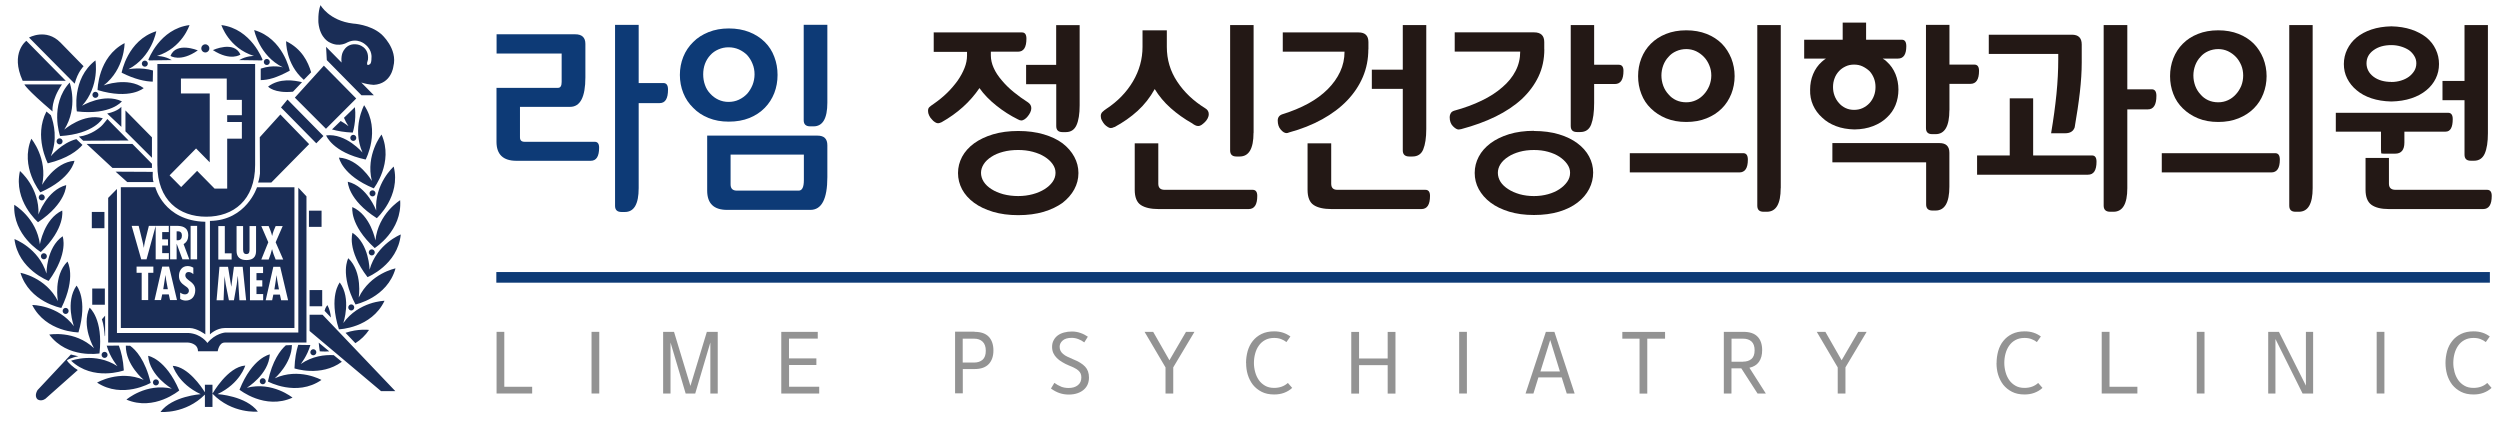 <svg width="201" height="34" viewBox="0 0 201 34" fill="none" xmlns="http://www.w3.org/2000/svg">
<g clip-path="url(#clip0_1411_3025)">
<path d="M8.397 17.042H7.382V18.345H8.397V17.042ZM3.96 26.901C5.424 28.863 7.999 28.415 7.999 28.415C8.312 25.637 7.204 24.736 7.204 24.736C6.516 26.211 7.556 27.992 7.556 27.992C5.992 26.526 3.96 26.901 3.96 26.901M6.632 11.652L6.14 11.185C4.95 11.493 4.084 12.563 4.084 12.563C4.643 11.207 4.341 9.937 4.09 9.263L3.733 8.965C2.7 10.951 3.843 13.132 3.843 13.132C5.432 12.744 6.237 12.108 6.632 11.652ZM9.956 29.783C9.903 28.92 9.749 28.291 9.557 27.788L8.578 27.79C8.843 28.733 9.445 29.444 9.445 29.444C7.652 28.274 5.716 29.002 5.716 29.002C7.495 30.677 9.956 29.783 9.956 29.783ZM9.715 15.053V26.37H15.24C15.864 26.387 16.508 26.884 16.508 26.884V17.83C13.161 17.757 12.487 15.053 12.487 15.053H9.715ZM12.33 21.933H11.915V24.124H11.391V21.933H10.981V21.434H12.33V21.933ZM14.936 24.166C14.788 24.166 14.605 24.121 14.485 24.031V23.524C14.61 23.61 14.728 23.668 14.884 23.668C15.051 23.668 15.186 23.553 15.186 23.375C15.186 23.168 15.023 23.089 14.876 22.982C14.574 22.775 14.388 22.576 14.388 22.184C14.388 21.759 14.631 21.391 15.08 21.391C15.249 21.391 15.4 21.438 15.544 21.523V22.041C15.438 21.949 15.309 21.87 15.165 21.87C15.002 21.87 14.9 21.97 14.9 22.134C14.9 22.576 15.698 22.602 15.698 23.329C15.698 23.807 15.429 24.166 14.936 24.166ZM15.325 18.16H15.849V20.85H15.325V18.16H15.325ZM13.677 18.16H14.206C14.54 18.16 15.135 18.195 15.135 18.93C15.135 19.226 15.02 19.478 14.761 19.624L15.22 20.849H14.668L14.209 19.608H14.201V20.849H13.678V18.16H13.677ZM14.229 24.124H13.671L13.572 23.671H13.041L12.945 24.124H12.426L13.041 21.434H13.592L14.23 24.124H14.229ZM13.571 18.16V18.658H13.04V19.243H13.507V19.743H13.04V20.35H13.577V20.849H12.517V18.163L11.782 20.849H11.354L10.587 18.16H11.149L11.466 19.451C11.513 19.603 11.529 19.759 11.56 19.91H11.568C11.596 19.754 11.606 19.602 11.648 19.444L11.969 18.16H13.571ZM22.541 9.206L20.885 11.034L20.902 13.955C20.902 13.955 20.851 14.437 20.749 14.675H21.813L24.855 11.588L22.541 9.206ZM8.43 23.199H7.415V24.5H8.43V23.199ZM10.086 10.56L12.216 12.686V11.041L10.086 8.88V10.56ZM8.406 28.777C8.47 28.777 8.531 28.751 8.577 28.705C8.622 28.66 8.647 28.597 8.647 28.532C8.647 28.468 8.622 28.405 8.577 28.359C8.531 28.314 8.47 28.288 8.406 28.288C8.343 28.288 8.282 28.314 8.237 28.36C8.192 28.406 8.167 28.468 8.167 28.532C8.167 28.667 8.274 28.777 8.406 28.777ZM4.55 11.365C4.55 11.43 4.576 11.492 4.621 11.537C4.667 11.583 4.728 11.608 4.792 11.608C4.856 11.607 4.917 11.582 4.961 11.536C5.006 11.489 5.031 11.427 5.031 11.363C5.031 11.331 5.025 11.299 5.012 11.269C5 11.24 4.982 11.213 4.96 11.19C4.937 11.168 4.911 11.15 4.882 11.138C4.852 11.126 4.821 11.12 4.789 11.12C4.758 11.12 4.727 11.126 4.697 11.139C4.668 11.151 4.642 11.169 4.62 11.192C4.597 11.215 4.58 11.242 4.568 11.271C4.556 11.301 4.55 11.333 4.55 11.365ZM8.421 26.995C8.429 27.106 8.451 26.971 8.451 26.971V25.38L8.192 25.672C8.339 26.073 8.39 26.649 8.421 26.995M12.216 13.501V13.167L10.644 11.572H6.962L9.041 13.501H12.216ZM4.225 8.962C4.225 8.962 4.087 8.091 4.982 6.786H1.959C1.959 6.786 2.087 7.143 4.225 8.962ZM1.604 13.75C1.064 16.15 3.057 17.865 3.057 17.865C5.354 16.322 5.321 14.882 5.321 14.882C3.767 15.293 3.09 17.248 3.09 17.248C3.192 15.087 1.604 13.75 1.604 13.75ZM3.385 14.862C3.854 12.752 2.52 11.155 2.52 11.155C1.575 13.423 3.246 15.463 3.246 15.463C5.773 14.348 5.987 12.925 5.987 12.925C4.385 13.056 3.385 14.862 3.385 14.862ZM3.598 15.868C3.598 15.803 3.572 15.741 3.527 15.695C3.482 15.649 3.421 15.623 3.357 15.623C3.309 15.623 3.263 15.637 3.223 15.664C3.184 15.691 3.153 15.729 3.135 15.774C3.116 15.819 3.112 15.868 3.121 15.915C3.13 15.963 3.153 16.006 3.187 16.04C3.22 16.074 3.263 16.098 3.31 16.107C3.357 16.116 3.405 16.112 3.449 16.093C3.493 16.075 3.531 16.044 3.557 16.003C3.584 15.963 3.598 15.916 3.598 15.868ZM15.918 28.241H17.503C17.503 28.241 17.608 27.542 18.056 27.542H24.64V15.787L23.985 15.088V26.737H18.09C18.09 26.737 17.297 26.807 16.675 27.575C16.675 27.575 16.194 26.841 15.161 26.772H9.403V15.193L8.697 15.91V27.542H15.125C15.125 27.542 15.918 27.576 15.918 28.241M5.601 6.641C3.95 8.443 4.831 10.941 4.831 10.941C7.583 10.771 8.263 9.507 8.263 9.507C6.713 9.074 5.165 10.423 5.165 10.423C6.318 8.603 5.601 6.641 5.601 6.641ZM13.361 22.534L13.301 22.126H13.294L13.237 22.534L13.125 23.249H13.495L13.362 22.534H13.361ZM28.572 27.592C29.008 27.319 29.383 26.956 29.671 26.526C29.671 26.526 28.799 26.41 27.78 26.759L28.572 27.592H28.572ZM30.247 16.925C30.247 16.925 29.527 14.986 27.963 14.611C27.963 14.611 27.962 16.053 30.295 17.542C30.295 17.542 32.249 15.779 31.653 13.391C31.653 13.391 30.096 14.767 30.247 16.925ZM27.318 22.71C27.318 22.71 26.404 23.814 27.249 26.476C27.249 26.476 29.861 26.4 30.916 24.183C30.916 24.183 28.854 24.221 27.602 25.973C27.602 25.973 28.277 24.018 27.318 22.71ZM30.185 19.328C30.185 19.328 29.806 17.291 28.329 16.648C28.329 16.648 28.083 18.067 30.126 19.944C30.126 19.944 32.352 18.553 32.172 16.097C32.172 16.097 30.405 17.177 30.184 19.328M28.343 18.717C28.343 18.717 27.858 20.072 29.548 22.281C29.548 22.281 31.978 21.304 32.222 18.852C32.222 18.852 30.295 19.605 29.713 21.684C29.713 21.684 29.686 19.612 28.343 18.717ZM29.89 20.537C30.023 20.537 30.131 20.426 30.131 20.291C30.13 20.226 30.105 20.165 30.059 20.119C30.014 20.073 29.953 20.048 29.889 20.048C29.756 20.048 29.649 20.157 29.649 20.291C29.649 20.426 29.756 20.538 29.889 20.538M28.481 24.718C28.481 24.686 28.475 24.654 28.463 24.624C28.451 24.595 28.434 24.568 28.411 24.545C28.389 24.522 28.363 24.504 28.333 24.492C28.304 24.48 28.273 24.473 28.241 24.473C28.177 24.473 28.116 24.499 28.071 24.545C28.026 24.591 28 24.653 28 24.718C28 24.783 28.026 24.845 28.071 24.891C28.116 24.937 28.177 24.963 28.241 24.963C28.374 24.963 28.481 24.853 28.481 24.718ZM8.126 10.16H8.127C8.032 10.238 7.363 10.857 6.343 10.984L6.69 11.315L10.34 11.298L9.207 10.15H9.206L8.634 9.566C8.634 9.566 8.227 10.092 8.126 10.16ZM22.235 22.143H22.228L22.173 22.55L22.061 23.267H22.429L22.294 22.55L22.236 22.143H22.235ZM14.626 18.933C14.626 18.74 14.535 18.584 14.271 18.598H14.201V19.314L14.294 19.319C14.532 19.319 14.626 19.155 14.626 18.933ZM16.879 17.762V26.884C16.879 26.884 17.387 26.371 18.096 26.371H23.673V15.054H20.665C20.665 15.054 19.811 17.722 16.879 17.762ZM17.551 18.177H18.075V20.367H18.623V20.866H17.552V18.177L17.551 18.177ZM19.251 24.142L19.125 22.204H19.116L19.032 22.868L18.808 24.142H18.404L18.148 22.854L18.059 22.254V22.204H18.052L17.974 24.142H17.413L17.645 21.452H18.333L18.591 23.04H18.597L18.808 21.452H19.512L19.789 24.142H19.251H19.251ZM22.604 24.142L22.506 23.688H21.975L21.881 24.142H21.361L21.975 21.452H22.527L23.163 24.142H22.604ZM21.009 18.177H21.599L21.75 18.552C21.795 18.684 21.849 18.822 21.876 18.961H21.884C21.912 18.822 21.955 18.687 22.003 18.552L22.162 18.177H22.728L22.162 19.478L22.77 20.866H22.162L21.995 20.439C21.945 20.302 21.912 20.171 21.876 20.036H21.87C21.831 20.171 21.8 20.302 21.755 20.439L21.599 20.866H21.009L21.571 19.478L21.009 18.177ZM21.151 21.452V21.952H20.62V22.535H21.089V23.037H20.62V23.643H21.159V24.142H20.098V21.452L21.151 21.452ZM19.805 20.427C20.061 20.427 20.061 20.231 20.063 20.032V18.177H20.587V20.138C20.587 20.424 20.556 20.908 19.8 20.908C19.312 20.908 19.02 20.678 19.02 20.175V18.177H19.544V19.918C19.544 20.121 19.518 20.427 19.805 20.427ZM9.757 8.58C9.757 8.58 9.52 8.931 8.616 9.129L9.757 10.2V8.58ZM12.653 13.262C12.653 16.109 14.412 17.423 16.58 17.423C18.752 17.423 20.512 16.113 20.512 13.262V5.147H12.654C12.654 5.147 12.653 10.418 12.653 13.262ZM14.547 7.512V6.312H18.231V8.027H19.446V9.261H18.266V9.811H19.446V11.148H18.266V15.161H17.25L15.848 13.736L14.565 15.039L13.635 14.098L15.764 11.936L16.863 13.051V7.513L14.547 7.512ZM9.295 13.802L10.234 14.64H12.351C12.249 14.47 12.282 13.818 12.282 13.818L9.295 13.802ZM26.324 24.531C26.324 24.531 26.153 24.713 26.096 24.99L26.605 25.526C26.576 25.192 26.493 24.851 26.324 24.531ZM6.309 26.725C7.092 24.044 6.153 22.963 6.153 22.963C5.224 24.291 5.944 26.23 5.944 26.23C4.653 24.508 2.589 24.52 2.589 24.52C3.695 26.713 6.309 26.725 6.309 26.725ZM6.178 8.957C8.917 9.274 9.801 8.149 9.801 8.149C8.352 7.45 6.595 8.506 6.595 8.506C8.042 6.917 7.673 4.857 7.673 4.857C5.737 6.343 6.178 8.957 6.178 8.957ZM11.909 28.608C12.039 30.235 13.818 31.249 13.818 31.249C11.74 30.773 10.165 32.128 10.165 32.128C12.402 33.085 14.412 31.392 14.412 31.392C13.313 28.826 11.909 28.608 11.909 28.608ZM4.933 24.761C6.162 22.26 5.424 21.03 5.424 21.03C4.279 22.173 4.658 24.211 4.658 24.211C3.68 22.288 1.646 21.935 1.646 21.935C2.361 24.288 4.933 24.761 4.933 24.761ZM10.457 27.796L10.116 27.793C10.096 29.33 11.555 30.541 11.555 30.541C9.587 29.705 7.806 30.762 7.806 30.762C9.845 32.099 12.114 30.784 12.114 30.784C11.673 28.915 10.897 28.115 10.457 27.796ZM5.384 28.956C5.384 28.956 5.758 28.73 6.303 28.648L5.7 28.502L5.641 28.58C5.674 28.531 5.7 28.502 5.7 28.502L3.023 31.359C3.023 31.359 2.719 31.806 3.007 32.098C3.007 32.098 3.276 32.321 3.648 32.064L6.255 29.751C5.992 29.613 5.415 29.126 5.384 28.956M3.914 22.585C5.553 20.337 5.035 18.995 5.035 18.995C3.713 19.922 3.737 21.994 3.737 21.994C3.104 19.928 1.161 19.222 1.161 19.222C1.462 21.668 3.914 22.585 3.914 22.585M5.288 6.496L2.119 3.28C2.119 3.28 0.794 4.245 1.824 6.496H5.288ZM6.721 5.326L4.857 3.417C3.703 2.247 2.334 3.019 2.334 3.019L6.005 6.727C6.251 5.776 6.721 5.326 6.721 5.326ZM3.288 20.603C3.288 20.738 3.396 20.847 3.529 20.847C3.662 20.847 3.769 20.738 3.769 20.603C3.769 20.571 3.763 20.539 3.751 20.509C3.739 20.479 3.721 20.452 3.699 20.43C3.677 20.407 3.65 20.389 3.621 20.377C3.592 20.364 3.561 20.358 3.529 20.358C3.396 20.358 3.288 20.467 3.288 20.603M3.282 20.264C5.28 18.338 5 16.927 5 16.927C3.539 17.605 3.209 19.65 3.209 19.65C2.939 17.504 1.146 16.466 1.146 16.466C1.025 18.927 3.282 20.264 3.282 20.264ZM5.036 24.999C5.036 25.064 5.062 25.126 5.107 25.172C5.152 25.218 5.213 25.244 5.277 25.244C5.341 25.244 5.403 25.218 5.448 25.172C5.493 25.126 5.518 25.064 5.518 24.999C5.518 24.934 5.493 24.872 5.448 24.826C5.403 24.78 5.341 24.755 5.277 24.755C5.213 24.755 5.152 24.78 5.107 24.826C5.062 24.872 5.036 24.934 5.036 24.999ZM25.192 28.566C25.256 28.566 25.317 28.54 25.362 28.494C25.407 28.449 25.433 28.387 25.433 28.322C25.433 28.257 25.407 28.195 25.362 28.149C25.317 28.103 25.256 28.077 25.192 28.077C25.128 28.077 25.067 28.103 25.022 28.149C24.977 28.195 24.951 28.257 24.951 28.322C24.951 28.386 24.977 28.448 25.022 28.494C25.067 28.54 25.128 28.566 25.192 28.566M26.472 28.249L25.625 27.548C25.642 27.767 25.671 27.998 25.71 28.245C25.71 28.245 26.015 28.282 26.472 28.249M28.842 23.922C28.842 23.922 29.173 21.877 28.002 20.761C28.002 20.761 27.292 22.008 28.58 24.479C28.58 24.479 31.14 23.946 31.8 21.577C31.8 21.577 29.773 21.977 28.842 23.922ZM12.777 30.744C12.777 30.679 12.752 30.617 12.707 30.571C12.662 30.526 12.601 30.5 12.537 30.5C12.473 30.5 12.412 30.526 12.366 30.571C12.321 30.617 12.296 30.679 12.296 30.744C12.296 30.809 12.321 30.871 12.366 30.917C12.412 30.963 12.473 30.988 12.537 30.988C12.601 30.988 12.662 30.963 12.707 30.917C12.752 30.871 12.777 30.809 12.777 30.744ZM24.177 29.269C24.177 29.269 24.699 28.634 24.955 27.741L23.977 27.726C23.821 28.213 23.704 28.833 23.675 29.62C23.675 29.62 25.791 30.332 27.485 29.088L26.833 28.555C26.11 28.514 25.117 28.623 24.177 29.269ZM24.89 25.307V26.611L30.635 31.446H31.783L25.936 25.307H24.89ZM16.474 30.931V31.54C16.197 31.098 15.114 29.491 13.891 29.412C13.891 29.412 14.307 30.848 16.138 31.692C16.138 31.692 13.84 31.846 12.903 33.121C12.903 33.121 14.906 33.306 16.474 31.724V32.716H17.083V30.931H16.474ZM17.489 31.686C19.313 30.829 19.719 29.389 19.719 29.389C18.3 29.491 17.083 31.653 17.083 31.653C18.671 33.298 20.732 33.093 20.732 33.093C19.787 31.823 17.489 31.686 17.489 31.686ZM19.846 31.177C19.846 31.177 21.602 30.12 21.694 28.493C21.694 28.493 20.295 28.744 19.256 31.334C19.256 31.334 21.304 32.979 23.518 31.97C23.518 31.97 21.913 30.652 19.846 31.177ZM22.093 30.414C22.093 30.414 23.457 29.227 23.469 27.743L22.982 27.762C22.542 28.154 21.897 28.987 21.539 30.673C21.539 30.673 23.84 31.932 25.845 30.548C25.845 30.548 24.039 29.533 22.093 30.414ZM20.885 30.65C20.885 30.715 20.91 30.777 20.956 30.823C21.001 30.869 21.062 30.895 21.126 30.895C21.19 30.895 21.251 30.869 21.296 30.823C21.341 30.777 21.367 30.715 21.367 30.65C21.367 30.585 21.342 30.523 21.296 30.477C21.251 30.431 21.19 30.406 21.126 30.406C21.062 30.406 21.001 30.431 20.956 30.477C20.91 30.523 20.885 30.585 20.885 30.65ZM29.398 12.828C29.398 12.828 30.641 10.495 29.276 8.457C29.276 8.457 28.277 10.289 29.146 12.266C29.146 12.266 27.816 10.695 26.221 10.885C26.221 10.885 26.706 12.24 29.398 12.828ZM23.554 7.373L24.283 6.607C23.662 6.461 22.496 6.25 21.553 6.964C21.553 6.964 22.038 7.521 23.554 7.373ZM28.405 11.33C28.468 11.33 28.53 11.304 28.575 11.258C28.62 11.213 28.645 11.15 28.645 11.085C28.645 11.021 28.62 10.959 28.575 10.913C28.53 10.867 28.468 10.841 28.405 10.841C28.341 10.841 28.28 10.867 28.234 10.913C28.189 10.959 28.164 11.021 28.164 11.085C28.164 11.15 28.189 11.213 28.234 11.258C28.28 11.304 28.341 11.33 28.405 11.33ZM30.051 15.144C30.051 15.144 31.674 13.065 30.677 10.818C30.677 10.818 29.379 12.448 29.897 14.547C29.897 14.547 28.857 12.764 27.252 12.671C27.252 12.671 27.499 14.09 30.051 15.144M26.544 3.433C27.303 3.816 27.915 3.415 27.915 3.415C28.761 2.994 29.372 3.578 29.372 3.578C29.962 4.046 29.866 4.661 29.866 4.661C29.866 5.134 29.731 5.165 29.731 5.165C29.449 5.361 29.52 5.03 29.52 5.03C29.528 5.026 29.584 4.797 29.584 4.797C29.695 3.733 28.753 3.579 28.753 3.579C27.753 3.402 27.505 4.339 27.505 4.339C27.447 4.564 27.434 4.798 27.464 5.029L26.216 3.762L26.274 4.832L29.063 7.661H30.06L29.048 6.634C29.374 6.737 29.711 6.801 30.051 6.823C31.475 6.735 31.625 5.352 31.625 5.352C32 3.909 30.652 2.742 30.652 2.742C29.752 1.959 28.391 1.895 28.391 1.895C26.455 1.667 25.769 0.412 25.769 0.412C25.542 0.983 25.601 1.828 25.601 1.828C25.73 3.13 26.544 3.433 26.544 3.433ZM29.708 15.545C29.708 15.61 29.734 15.672 29.779 15.718C29.824 15.764 29.885 15.79 29.949 15.79C30.013 15.79 30.074 15.764 30.119 15.719C30.165 15.673 30.19 15.611 30.19 15.546C30.19 15.481 30.165 15.419 30.119 15.373C30.074 15.327 30.013 15.301 29.949 15.301C29.885 15.301 29.824 15.327 29.779 15.373C29.734 15.419 29.708 15.481 29.708 15.545ZM24.425 6.418L25.016 5.813C24.765 4.957 24.258 3.926 23.005 3.312C23.005 3.312 22.953 5.141 24.425 6.418ZM25.905 23.319H24.89V24.622H25.905V23.319ZM26.692 10.406C27.14 10.535 27.689 10.633 28.361 10.66C28.361 10.66 28.666 9.738 28.535 8.617L27.656 9.471C27.75 9.697 27.87 9.925 28.02 10.15C28.02 10.15 27.777 9.947 27.39 9.729L26.692 10.406ZM7.43 7.625C7.43 7.657 7.437 7.689 7.449 7.719C7.461 7.748 7.479 7.775 7.501 7.798C7.523 7.821 7.55 7.839 7.579 7.851C7.608 7.863 7.64 7.869 7.671 7.869C7.703 7.869 7.734 7.863 7.763 7.851C7.793 7.839 7.819 7.821 7.841 7.798C7.864 7.775 7.882 7.748 7.894 7.719C7.906 7.689 7.912 7.657 7.912 7.625C7.912 7.56 7.887 7.498 7.841 7.452C7.796 7.406 7.735 7.381 7.671 7.381C7.607 7.381 7.546 7.406 7.501 7.452C7.456 7.498 7.43 7.56 7.43 7.625ZM28.64 7.919L26.038 5.279L23.706 7.849L26.207 10.354L28.64 7.919H28.64ZM23.116 8.004L22.592 8.64L25.43 11.521L26.005 10.938L23.116 8.004H23.116ZM25.854 16.938H24.839V18.242H25.854V16.939V16.938ZM13.706 4.495C13.706 4.495 14.504 5.03 15.905 4.05C15.905 4.05 14.17 3.327 13.706 4.495ZM22.748 5.417C22.748 5.417 21.959 5.176 20.963 5.519L20.962 6.441C21.568 6.429 22.183 6.28 23.297 5.683C23.297 5.683 22.77 3.086 20.436 2.417C20.436 2.417 20.83 4.473 22.748 5.418M12.282 6.565L12.302 5.668C11.318 5.375 10.324 5.566 10.324 5.566C12.218 4.574 12.565 2.51 12.565 2.51C10.246 3.234 9.779 5.844 9.779 5.844C10.85 6.385 11.682 6.551 12.282 6.565ZM11.553 7.084C10.243 6.139 8.333 6.87 8.333 6.87C10.029 5.56 10.017 3.466 10.017 3.466C7.857 4.589 7.845 7.24 7.845 7.24C10.487 8.036 11.553 7.084 11.553 7.084ZM11.403 5.117C11.403 5.149 11.41 5.181 11.422 5.21C11.434 5.24 11.452 5.267 11.474 5.29C11.496 5.312 11.523 5.33 11.552 5.343C11.581 5.355 11.613 5.361 11.644 5.361C11.676 5.361 11.707 5.355 11.736 5.343C11.765 5.33 11.792 5.312 11.815 5.29C11.837 5.267 11.855 5.24 11.867 5.21C11.879 5.181 11.885 5.149 11.885 5.117C11.885 5.052 11.86 4.99 11.815 4.944C11.769 4.898 11.708 4.873 11.644 4.873C11.581 4.873 11.519 4.898 11.474 4.944C11.429 4.99 11.403 5.052 11.403 5.117ZM11.987 4.858L13.805 4.832C13.24 4.488 12.622 4.5 12.622 4.5C14.657 3.857 15.237 2.016 15.237 2.016C12.83 2.321 11.925 4.81 11.925 4.81L11.987 4.858ZM21.691 4.983C21.691 4.951 21.685 4.919 21.673 4.889C21.661 4.86 21.644 4.833 21.621 4.81C21.599 4.787 21.573 4.769 21.544 4.757C21.514 4.745 21.483 4.738 21.451 4.738C21.387 4.738 21.326 4.764 21.281 4.81C21.236 4.856 21.21 4.918 21.21 4.983C21.21 5.048 21.236 5.11 21.281 5.156C21.326 5.202 21.387 5.228 21.451 5.228C21.584 5.228 21.691 5.118 21.691 4.983ZM20.416 4.5C20.416 4.5 19.797 4.488 19.233 4.832L21.05 4.858C21.082 4.834 21.083 4.834 21.113 4.81C21.113 4.81 20.209 2.321 17.8 2.016C17.8 2.016 18.381 3.857 20.416 4.5ZM16.508 4.218C16.55 4.217 16.593 4.209 16.632 4.192C16.671 4.176 16.706 4.152 16.736 4.121C16.766 4.091 16.79 4.055 16.806 4.015C16.822 3.975 16.83 3.932 16.83 3.889C16.83 3.846 16.822 3.804 16.805 3.764C16.789 3.725 16.765 3.689 16.735 3.658C16.705 3.628 16.669 3.604 16.63 3.587C16.591 3.571 16.549 3.563 16.507 3.563C16.421 3.563 16.339 3.598 16.279 3.659C16.218 3.721 16.185 3.804 16.185 3.891C16.185 3.978 16.219 4.061 16.28 4.122C16.34 4.183 16.423 4.218 16.508 4.218ZM19.33 4.388C18.823 3.237 17.116 4.028 17.116 4.028C18.553 4.953 19.33 4.388 19.33 4.388Z" fill="#1A2D56"/>
</g>
<path d="M40.545 26.68V31.096H42.786V31.638H39.924V26.68H40.551H40.545Z" fill="#939393"/>
<path d="M48.181 31.638H47.56V26.68H48.181V31.638Z" fill="#939393"/>
<path d="M55.883 31.638H55.126L53.91 27.535V31.638H53.316V26.68H54.191L55.511 31.03L56.831 26.68H57.706V31.638H57.112V27.535L55.897 31.638H55.883Z" fill="#939393"/>
<path d="M63.442 29.352V31.096H65.865V31.638H62.815V26.68H65.748V27.222H63.435V28.816H65.637V29.345H63.435L63.442 29.352Z" fill="#939393"/>
<path d="M78.356 26.68C78.865 26.68 79.244 26.811 79.493 27.072C79.741 27.333 79.871 27.706 79.871 28.176C79.871 28.646 79.741 29.012 79.493 29.273C79.238 29.541 78.859 29.672 78.356 29.672H77.409V31.625H76.788V26.667H78.356V26.68ZM78.323 29.149C78.604 29.149 78.833 29.071 79.003 28.921C79.172 28.77 79.257 28.529 79.257 28.202C79.257 27.875 79.172 27.634 79.003 27.471C78.833 27.307 78.604 27.229 78.323 27.229H77.402V29.149H78.323Z" fill="#939393"/>
<path d="M85.294 31.082C85.477 31.154 85.686 31.194 85.915 31.194C86.222 31.194 86.47 31.122 86.659 30.971C86.849 30.821 86.94 30.612 86.94 30.344C86.94 30.22 86.921 30.116 86.882 30.031C86.842 29.946 86.784 29.861 86.699 29.789C86.62 29.717 86.516 29.645 86.392 29.587C86.267 29.521 86.124 29.456 85.954 29.39C85.751 29.306 85.562 29.214 85.399 29.11C85.229 29.012 85.085 28.901 84.967 28.783C84.85 28.665 84.752 28.528 84.686 28.384C84.621 28.234 84.588 28.071 84.588 27.895C84.588 27.692 84.628 27.509 84.713 27.359C84.791 27.202 84.909 27.071 85.046 26.967C85.189 26.862 85.359 26.784 85.555 26.732C85.751 26.68 85.96 26.653 86.189 26.653C86.418 26.653 86.653 26.692 86.875 26.771C87.097 26.849 87.293 26.954 87.463 27.071L87.175 27.529C87.032 27.418 86.868 27.326 86.692 27.261C86.516 27.195 86.339 27.163 86.163 27.163C85.843 27.163 85.601 27.235 85.438 27.378C85.275 27.522 85.196 27.692 85.196 27.881C85.196 28.006 85.222 28.117 85.268 28.208C85.314 28.3 85.385 28.384 85.477 28.463C85.568 28.541 85.68 28.613 85.817 28.678C85.947 28.744 86.104 28.816 86.281 28.887C86.712 29.057 87.032 29.253 87.241 29.476C87.45 29.698 87.554 29.991 87.554 30.357C87.554 30.54 87.522 30.717 87.456 30.887C87.391 31.05 87.287 31.194 87.149 31.318C87.012 31.442 86.842 31.54 86.64 31.612C86.437 31.683 86.196 31.723 85.928 31.723C85.66 31.723 85.425 31.683 85.189 31.605C84.954 31.527 84.726 31.403 84.497 31.239L84.771 30.782C84.941 30.906 85.124 31.011 85.307 31.082H85.294Z" fill="#939393"/>
<path d="M93.708 29.541L92.023 26.68H92.715L94.022 28.966L95.355 26.68H96.034L94.329 29.535V31.638H93.708V29.541Z" fill="#939393"/>
<path d="M100.182 29.182C100.182 28.849 100.228 28.535 100.313 28.221C100.404 27.915 100.541 27.64 100.724 27.412C100.914 27.176 101.142 26.993 101.43 26.85C101.711 26.712 102.05 26.641 102.436 26.641C102.69 26.641 102.926 26.673 103.148 26.745C103.37 26.817 103.566 26.922 103.749 27.052L103.429 27.503C103.305 27.405 103.167 27.327 103.011 27.268C102.854 27.202 102.658 27.17 102.436 27.17C102.155 27.17 101.913 27.229 101.711 27.34C101.508 27.451 101.338 27.601 101.208 27.79C101.077 27.973 100.979 28.189 100.914 28.431C100.848 28.672 100.816 28.921 100.816 29.182C100.816 29.424 100.848 29.665 100.914 29.907C100.979 30.149 101.077 30.364 101.208 30.554C101.338 30.743 101.508 30.893 101.711 31.011C101.913 31.129 102.155 31.187 102.436 31.187C102.88 31.187 103.246 31.057 103.546 30.789L103.892 31.187C103.703 31.364 103.481 31.494 103.233 31.586C102.984 31.677 102.723 31.716 102.442 31.716C102.05 31.716 101.717 31.645 101.436 31.501C101.155 31.357 100.92 31.168 100.731 30.933C100.548 30.691 100.411 30.423 100.319 30.123C100.228 29.822 100.188 29.509 100.188 29.188L100.182 29.182Z" fill="#939393"/>
<path d="M109.269 28.823H111.569V26.686H112.196V31.645H111.569V29.358H109.269V31.645H108.642V26.686H109.269V28.823Z" fill="#939393"/>
<path d="M117.938 31.638H117.317V26.68H117.938V31.638Z" fill="#939393"/>
<path d="M124.288 26.68H124.974L126.601 31.638H125.967L125.562 30.345H123.687L123.288 31.638H122.655L124.288 26.68ZM123.85 29.868H125.418L124.641 27.346H124.634L123.85 29.868Z" fill="#939393"/>
<path d="M130.435 27.229V26.686H133.871V27.229H132.441V31.645H131.82V27.229H130.435Z" fill="#939393"/>
<path d="M140.163 26.68C140.672 26.68 141.051 26.804 141.299 27.059C141.548 27.307 141.678 27.673 141.678 28.149C141.678 28.535 141.593 28.849 141.423 29.09C141.254 29.332 140.992 29.495 140.653 29.567L141.972 31.638H141.306L139.999 29.613H139.209V31.638H138.595V26.68H140.156H140.163ZM140.136 29.077C140.424 29.077 140.646 29.005 140.816 28.862C140.986 28.718 141.071 28.483 141.071 28.163C141.071 27.843 140.986 27.601 140.816 27.451C140.646 27.3 140.417 27.228 140.136 27.228H139.215V29.084H140.136V29.077Z" fill="#939393"/>
<path d="M147.753 29.541L146.068 26.68H146.76L148.067 28.966L149.4 26.68H150.079L148.374 29.535V31.638H147.753V29.541Z" fill="#939393"/>
<path d="M160.525 29.182C160.525 28.849 160.571 28.535 160.656 28.221C160.747 27.915 160.878 27.64 161.067 27.412C161.257 27.176 161.485 26.993 161.773 26.85C162.054 26.712 162.393 26.641 162.779 26.641C163.034 26.641 163.269 26.673 163.491 26.745C163.713 26.817 163.909 26.922 164.085 27.052L163.765 27.503C163.641 27.405 163.504 27.327 163.341 27.268C163.184 27.202 162.988 27.17 162.766 27.17C162.485 27.17 162.243 27.229 162.041 27.34C161.838 27.451 161.668 27.601 161.538 27.79C161.407 27.973 161.309 28.189 161.244 28.431C161.178 28.672 161.146 28.921 161.146 29.182C161.146 29.424 161.178 29.665 161.244 29.907C161.309 30.149 161.407 30.364 161.538 30.554C161.668 30.743 161.838 30.893 162.041 31.011C162.243 31.129 162.485 31.187 162.766 31.187C163.21 31.187 163.576 31.057 163.87 30.789L164.216 31.187C164.027 31.364 163.805 31.494 163.556 31.586C163.308 31.677 163.047 31.716 162.772 31.716C162.38 31.716 162.047 31.645 161.766 31.501C161.485 31.357 161.25 31.168 161.061 30.933C160.878 30.691 160.741 30.423 160.649 30.123C160.558 29.822 160.519 29.509 160.519 29.188L160.525 29.182Z" fill="#939393"/>
<path d="M169.605 26.68V31.096H171.846V31.638H168.978V26.68H169.605Z" fill="#939393"/>
<path d="M177.242 31.638H176.621V26.68H177.242V31.638Z" fill="#939393"/>
<path d="M185.976 31.638H185.127L182.945 27.255V31.638H182.364V26.68H183.226L185.395 31.004V26.68H185.976V31.638Z" fill="#939393"/>
<path d="M191.706 31.638H191.085V26.68H191.706V31.638Z" fill="#939393"/>
<path d="M196.618 29.182C196.618 28.849 196.664 28.535 196.749 28.221C196.834 27.915 196.977 27.64 197.16 27.412C197.343 27.176 197.578 26.993 197.866 26.85C198.147 26.712 198.487 26.641 198.872 26.641C199.127 26.641 199.362 26.673 199.584 26.745C199.806 26.817 200.002 26.922 200.178 27.052L199.858 27.503C199.734 27.405 199.597 27.327 199.44 27.268C199.284 27.202 199.088 27.17 198.865 27.17C198.585 27.17 198.343 27.229 198.14 27.34C197.938 27.451 197.768 27.601 197.637 27.79C197.507 27.973 197.409 28.189 197.343 28.431C197.278 28.672 197.245 28.921 197.245 29.182C197.245 29.424 197.278 29.665 197.343 29.907C197.409 30.149 197.507 30.364 197.637 30.554C197.768 30.743 197.938 30.893 198.14 31.011C198.343 31.129 198.585 31.187 198.865 31.187C199.31 31.187 199.682 31.057 199.976 30.789L200.322 31.187C200.133 31.364 199.911 31.494 199.662 31.586C199.414 31.677 199.153 31.716 198.872 31.716C198.48 31.716 198.147 31.645 197.866 31.501C197.585 31.357 197.35 31.168 197.16 30.933C196.977 30.691 196.84 30.423 196.749 30.123C196.664 29.822 196.618 29.509 196.618 29.188V29.182Z" fill="#939393"/>
<path d="M200.186 21.872H39.905V22.728H200.186V21.872Z" fill="#0D3A76"/>
<path d="M39.925 7.062H44.87C45.059 7.062 45.157 6.905 45.157 6.592V4.305H39.925V2.757H46.255C46.791 2.757 47.065 3.018 47.065 3.528V6.219C47.065 7.8 46.653 8.591 45.837 8.591H41.806V11.047C41.806 11.282 41.93 11.4 42.178 11.4H47.816C48.051 11.4 48.169 11.556 48.169 11.87C48.169 12.575 47.947 12.928 47.496 12.928H41.519C40.454 12.928 39.918 12.419 39.918 11.4V7.055L39.925 7.062ZM51.35 15.123C51.35 16.404 50.978 17.044 50.24 17.044H49.972C49.626 17.044 49.45 16.881 49.45 16.554V1.999H51.35V6.676H53.336C53.585 6.676 53.709 6.853 53.709 7.199C53.709 7.931 53.487 8.29 53.036 8.29H51.35V15.123Z" fill="#0D3A76"/>
<path d="M58.595 2.287C59.209 2.287 59.764 2.385 60.254 2.581C60.744 2.777 61.156 3.045 61.489 3.378C61.829 3.711 62.084 4.11 62.253 4.567C62.43 5.024 62.515 5.508 62.515 6.024C62.515 6.54 62.43 7.023 62.253 7.481C62.077 7.931 61.822 8.33 61.489 8.67C61.149 9.016 60.738 9.29 60.254 9.486C59.764 9.682 59.216 9.78 58.595 9.78C57.974 9.78 57.458 9.682 56.968 9.486C56.478 9.29 56.067 9.016 55.734 8.67C55.388 8.336 55.12 7.938 54.937 7.481C54.754 7.023 54.662 6.54 54.662 6.024C54.662 5.508 54.754 5.024 54.937 4.567C55.12 4.11 55.388 3.718 55.734 3.378C56.067 3.038 56.485 2.777 56.968 2.581C57.458 2.385 58.001 2.287 58.595 2.287ZM58.575 8.193C58.876 8.193 59.157 8.134 59.405 8.016C59.66 7.899 59.882 7.735 60.071 7.539C60.248 7.337 60.392 7.102 60.503 6.834C60.607 6.566 60.666 6.279 60.666 5.978C60.666 5.678 60.614 5.39 60.503 5.129C60.398 4.868 60.254 4.632 60.071 4.43C59.882 4.24 59.66 4.09 59.405 3.973C59.15 3.862 58.876 3.803 58.575 3.803C58.275 3.803 58.014 3.862 57.759 3.973C57.504 4.084 57.288 4.234 57.112 4.43C56.923 4.632 56.779 4.868 56.681 5.129C56.583 5.39 56.537 5.678 56.537 5.978C56.537 6.279 56.583 6.566 56.681 6.834C56.772 7.102 56.916 7.337 57.112 7.539C57.295 7.742 57.511 7.899 57.759 8.016C58.014 8.134 58.282 8.193 58.575 8.193ZM66.519 14.236C66.519 15.999 66.062 16.875 65.154 16.875H58.458C57.393 16.875 56.857 16.359 56.857 15.326V10.904H65.729C66.258 10.904 66.519 11.159 66.519 11.681V14.242V14.236ZM64.213 15.326C64.494 15.326 64.631 15.046 64.631 14.484V12.432H58.739V14.823C58.739 15.163 58.909 15.326 59.242 15.326H64.207H64.213ZM66.519 8.258C66.519 9.525 66.147 10.159 65.409 10.159H65.141C64.795 10.159 64.618 9.996 64.618 9.669V1.993H66.519V8.252V8.258Z" fill="#0D3A76"/>
<path d="M75.052 2.607H82.172C82.407 2.607 82.525 2.776 82.525 3.11C82.525 3.809 82.303 4.155 81.852 4.155H79.664V4.455C79.664 4.788 79.742 5.128 79.892 5.461C80.043 5.801 80.258 6.128 80.539 6.454C80.807 6.781 81.127 7.094 81.493 7.395C81.859 7.695 82.251 7.976 82.662 8.238C82.832 8.362 82.917 8.512 82.917 8.695C82.917 8.806 82.891 8.924 82.832 9.041C82.773 9.159 82.708 9.263 82.629 9.355C82.551 9.453 82.466 9.538 82.368 9.597C82.27 9.655 82.192 9.688 82.126 9.688C82.035 9.688 81.937 9.655 81.826 9.59C81.231 9.296 80.656 8.93 80.101 8.486C79.546 8.042 79.095 7.578 78.749 7.081C77.998 8.192 76.979 9.107 75.705 9.825C75.581 9.884 75.483 9.91 75.417 9.91C75.352 9.91 75.267 9.884 75.176 9.825C75.078 9.766 74.993 9.688 74.914 9.59C74.823 9.499 74.751 9.394 74.699 9.276C74.64 9.159 74.614 9.035 74.614 8.917C74.614 8.78 74.646 8.682 74.718 8.617C74.784 8.551 74.901 8.46 75.071 8.349C75.476 8.068 75.835 7.774 76.156 7.46C76.476 7.147 76.75 6.82 76.992 6.487C77.227 6.147 77.41 5.814 77.547 5.468C77.684 5.128 77.749 4.788 77.749 4.468V4.168H75.071V2.62L75.052 2.607ZM81.865 10.531C82.629 10.531 83.309 10.622 83.91 10.799C84.511 10.975 85.02 11.217 85.432 11.524C85.837 11.837 86.151 12.197 86.373 12.608C86.595 13.02 86.706 13.451 86.706 13.915C86.706 14.379 86.595 14.81 86.373 15.221C86.151 15.633 85.831 15.992 85.432 16.306C85.014 16.606 84.511 16.848 83.91 17.031C83.309 17.207 82.629 17.299 81.865 17.299C81.101 17.299 80.441 17.207 79.84 17.031C79.239 16.848 78.736 16.613 78.318 16.306C77.893 15.992 77.567 15.626 77.351 15.221C77.135 14.81 77.024 14.379 77.024 13.915C77.024 13.451 77.135 13.02 77.351 12.608C77.573 12.197 77.893 11.837 78.318 11.524C78.736 11.223 79.239 10.981 79.84 10.799C80.441 10.622 81.114 10.531 81.865 10.531ZM81.865 15.763C82.283 15.763 82.669 15.711 83.034 15.613C83.4 15.515 83.714 15.378 83.988 15.208C84.256 15.038 84.472 14.842 84.628 14.62C84.785 14.398 84.864 14.156 84.864 13.895C84.864 13.634 84.785 13.412 84.628 13.19C84.472 12.967 84.256 12.771 83.988 12.602C83.72 12.432 83.4 12.301 83.034 12.203C82.669 12.105 82.277 12.059 81.865 12.059C81.427 12.059 81.022 12.105 80.656 12.203C80.284 12.301 79.971 12.432 79.716 12.602C79.448 12.771 79.239 12.967 79.095 13.19C78.951 13.412 78.873 13.653 78.873 13.895C78.873 14.137 78.945 14.392 79.095 14.62C79.239 14.842 79.448 15.038 79.716 15.208C79.977 15.378 80.291 15.509 80.656 15.613C81.029 15.711 81.434 15.763 81.865 15.763ZM82.492 5.213H84.916V2.019H86.804V8.466C86.804 9.159 86.719 9.694 86.549 10.067C86.379 10.439 86.092 10.622 85.693 10.622H85.425C85.086 10.622 84.922 10.459 84.922 10.132V6.768H82.499V5.22L82.492 5.213Z" fill="#231815"/>
<path d="M89.593 10.211C89.482 10.27 89.384 10.296 89.305 10.296C89.24 10.296 89.155 10.27 89.064 10.211C88.966 10.152 88.881 10.081 88.802 9.996C88.724 9.904 88.652 9.8 88.593 9.682C88.528 9.565 88.502 9.447 88.502 9.323C88.502 9.199 88.547 9.094 88.626 9.009C88.711 8.924 88.822 8.839 88.953 8.748C89.861 8.153 90.573 7.415 91.089 6.546C91.605 5.671 91.859 4.743 91.859 3.77V2.437H93.813V3.77C93.813 4.789 94.087 5.723 94.649 6.566C95.204 7.409 95.956 8.121 96.896 8.702C97.086 8.813 97.184 8.97 97.184 9.173C97.184 9.297 97.151 9.414 97.092 9.525C97.033 9.636 96.955 9.741 96.864 9.826C96.772 9.917 96.681 9.989 96.596 10.048C96.504 10.107 96.419 10.133 96.341 10.133C96.263 10.133 96.178 10.113 96.086 10.068C95.995 10.022 95.916 9.97 95.851 9.917C95.211 9.558 94.636 9.146 94.12 8.689C93.604 8.232 93.179 7.716 92.839 7.16C92.467 7.833 92.01 8.415 91.468 8.911C90.925 9.408 90.298 9.845 89.593 10.224V10.211ZM91.239 11.524H93.127V14.771C93.127 15.098 93.297 15.261 93.63 15.261H100.711C100.96 15.261 101.084 15.424 101.084 15.751C101.084 16.456 100.855 16.809 100.391 16.809H93.153C92.526 16.809 92.049 16.698 91.722 16.483C91.396 16.267 91.232 15.855 91.232 15.261V11.524H91.239ZM100.783 10.682C100.783 11.949 100.411 12.583 99.673 12.583H99.405C99.072 12.583 98.902 12.419 98.902 12.093V2.013H100.79V10.682H100.783Z" fill="#231815"/>
<path d="M110.014 3.966C110.014 4.75 109.87 5.488 109.577 6.181C109.283 6.873 108.864 7.5 108.316 8.075C107.767 8.65 107.094 9.153 106.304 9.591C105.513 10.028 104.625 10.381 103.638 10.649C103.573 10.682 103.501 10.701 103.436 10.701C103.292 10.701 103.135 10.61 102.972 10.42C102.809 10.237 102.73 9.989 102.73 9.689C102.73 9.44 102.854 9.271 103.103 9.186C103.867 8.95 104.559 8.663 105.173 8.33C105.794 7.99 106.317 7.605 106.754 7.167C107.179 6.742 107.512 6.272 107.747 5.769C107.983 5.266 108.1 4.724 108.1 4.155H103.135V2.607H109.23C109.759 2.607 110.021 2.868 110.021 3.385V3.973L110.014 3.966ZM105.128 11.524H107.029V14.771C107.029 15.098 107.192 15.261 107.519 15.261H114.6C114.848 15.261 114.973 15.424 114.973 15.751C114.973 16.456 114.744 16.809 114.28 16.809H107.061C106.421 16.809 105.938 16.698 105.618 16.483C105.291 16.267 105.128 15.855 105.128 15.261V11.524ZM110.295 5.599H112.784V2.013H114.672V10.375C114.672 11.08 114.587 11.622 114.43 12.008C114.274 12.393 113.98 12.583 113.561 12.583H113.307C112.96 12.583 112.784 12.419 112.784 12.093V7.147H110.295V5.599Z" fill="#231815"/>
<path d="M124.164 3.966C124.164 4.763 124.008 5.495 123.694 6.154C123.38 6.814 122.936 7.415 122.361 7.957C121.78 8.493 121.074 8.964 120.251 9.369C119.428 9.774 118.507 10.107 117.481 10.381C117.383 10.401 117.312 10.414 117.279 10.414C117.142 10.414 116.991 10.322 116.815 10.146C116.639 9.97 116.554 9.721 116.554 9.408C116.554 9.297 116.586 9.192 116.645 9.094C116.704 8.996 116.802 8.937 116.926 8.898C117.743 8.676 118.481 8.402 119.128 8.088C119.781 7.775 120.336 7.415 120.793 7.01C121.251 6.618 121.61 6.181 121.852 5.704C122.1 5.227 122.224 4.711 122.224 4.149H116.959V2.601H123.335C123.883 2.601 124.158 2.862 124.158 3.378V3.966H124.164ZM123.328 10.531C124.079 10.531 124.752 10.623 125.34 10.799C125.928 10.976 126.425 11.217 126.83 11.524C127.235 11.825 127.548 12.178 127.764 12.583C127.979 12.988 128.09 13.419 128.09 13.876C128.09 14.333 127.986 14.771 127.77 15.189C127.555 15.607 127.248 15.967 126.843 16.28C126.438 16.594 125.941 16.842 125.353 17.018C124.765 17.195 124.086 17.286 123.328 17.286C122.57 17.286 121.924 17.195 121.336 17.018C120.748 16.835 120.251 16.6 119.846 16.293C119.428 15.98 119.115 15.614 118.892 15.209C118.67 14.797 118.566 14.366 118.566 13.902C118.566 13.438 118.677 13.007 118.892 12.596C119.108 12.184 119.428 11.825 119.846 11.511C120.251 11.211 120.748 10.969 121.336 10.786C121.924 10.61 122.59 10.518 123.328 10.518V10.531ZM123.328 15.764C123.733 15.764 124.112 15.712 124.465 15.614C124.818 15.516 125.125 15.379 125.379 15.209C125.634 15.039 125.843 14.843 126 14.621C126.157 14.399 126.235 14.157 126.235 13.896C126.235 13.634 126.157 13.412 126 13.19C125.843 12.968 125.634 12.772 125.379 12.602C125.118 12.432 124.818 12.302 124.465 12.204C124.112 12.106 123.733 12.06 123.328 12.06C122.923 12.06 122.531 12.106 122.178 12.204C121.826 12.302 121.519 12.432 121.264 12.602C120.996 12.772 120.787 12.968 120.643 13.19C120.499 13.412 120.428 13.654 120.428 13.896C120.428 14.137 120.499 14.392 120.643 14.621C120.787 14.843 120.996 15.039 121.264 15.209C121.519 15.379 121.826 15.509 122.178 15.614C122.531 15.712 122.917 15.764 123.328 15.764ZM128.169 8.278C128.169 9.016 128.09 9.591 127.934 10.002C127.777 10.414 127.483 10.616 127.058 10.616H126.79C126.451 10.616 126.287 10.453 126.287 10.126V2.013H128.169V5.207H130.155C130.403 5.207 130.527 5.371 130.527 5.697C130.527 6.403 130.299 6.755 129.835 6.755H128.169V8.271V8.278Z" fill="#231815"/>
<path d="M131.036 12.315H140.156C140.404 12.315 140.528 12.491 140.528 12.837C140.528 13.523 140.3 13.863 139.836 13.863H131.036V12.315ZM135.577 2.437C136.184 2.437 136.726 2.535 137.21 2.725C137.693 2.914 138.105 3.182 138.438 3.515C138.765 3.848 139.013 4.247 139.196 4.691C139.372 5.142 139.464 5.619 139.464 6.122C139.464 6.625 139.372 7.102 139.196 7.552C139.013 8.003 138.765 8.389 138.438 8.715C138.098 9.055 137.693 9.316 137.21 9.512C136.726 9.708 136.184 9.806 135.577 9.806C134.969 9.806 134.433 9.708 133.95 9.512C133.473 9.316 133.068 9.048 132.728 8.715C132.389 8.389 132.134 8.003 131.964 7.552C131.788 7.102 131.703 6.625 131.703 6.122C131.703 5.619 131.788 5.142 131.964 4.691C132.14 4.24 132.395 3.848 132.728 3.515C133.068 3.176 133.473 2.914 133.95 2.725C134.427 2.535 134.969 2.437 135.577 2.437ZM135.577 8.225C135.858 8.225 136.119 8.167 136.361 8.055C136.602 7.944 136.811 7.788 136.994 7.585C137.171 7.396 137.314 7.167 137.425 6.906C137.53 6.644 137.589 6.363 137.589 6.07C137.589 5.776 137.536 5.501 137.425 5.246C137.321 4.992 137.177 4.763 136.994 4.574C136.811 4.384 136.602 4.234 136.361 4.116C136.119 4.005 135.858 3.946 135.577 3.946C135.296 3.946 135.015 4.005 134.767 4.116C134.518 4.227 134.309 4.378 134.146 4.574C133.963 4.763 133.826 4.992 133.728 5.246C133.63 5.508 133.578 5.782 133.578 6.07C133.578 6.357 133.63 6.638 133.728 6.906C133.826 7.167 133.97 7.396 134.146 7.585C134.316 7.788 134.518 7.944 134.76 8.055C135.002 8.167 135.276 8.225 135.577 8.225ZM143.168 15.124C143.168 16.391 142.795 17.025 142.057 17.025H141.789C141.45 17.025 141.286 16.862 141.286 16.535V2.013H143.174V15.124H143.168Z" fill="#231815"/>
<path d="M145.056 3.195H148.152V1.816H150.034V3.195H152.915C153.15 3.195 153.267 3.371 153.267 3.717C153.267 4.377 153.045 4.71 152.594 4.71H151.366C151.51 4.789 151.628 4.874 151.706 4.965C152.006 5.233 152.235 5.566 152.398 5.958C152.555 6.35 152.634 6.768 152.634 7.206C152.634 7.644 152.555 8.068 152.398 8.454C152.242 8.833 152.013 9.166 151.706 9.447C151.405 9.741 151.033 9.969 150.595 10.139C150.158 10.309 149.661 10.4 149.099 10.407C148.551 10.394 148.054 10.309 147.61 10.139C147.166 9.969 146.793 9.741 146.493 9.447C146.179 9.166 145.938 8.833 145.768 8.454C145.598 8.075 145.519 7.657 145.533 7.206C145.533 6.768 145.611 6.35 145.774 5.958C145.938 5.566 146.173 5.233 146.473 4.965C146.597 4.854 146.708 4.769 146.806 4.71H145.056V3.195ZM154.861 13.053H147.323V11.504H155.939C156.468 11.504 156.73 11.766 156.73 12.282V15.006C156.73 16.286 156.357 16.927 155.619 16.927H155.364C155.031 16.927 154.861 16.763 154.861 16.437V13.053ZM149.06 8.833C149.322 8.833 149.55 8.787 149.759 8.689C149.968 8.591 150.151 8.46 150.308 8.29C150.465 8.12 150.582 7.925 150.667 7.702C150.752 7.48 150.791 7.245 150.791 6.997C150.791 6.749 150.752 6.52 150.667 6.298C150.582 6.082 150.465 5.886 150.308 5.716C150.138 5.56 149.955 5.436 149.753 5.338C149.55 5.24 149.322 5.194 149.067 5.194C148.812 5.194 148.59 5.24 148.387 5.338C148.178 5.436 148.002 5.56 147.858 5.716C147.701 5.886 147.577 6.076 147.499 6.298C147.414 6.52 147.375 6.749 147.375 6.997C147.375 7.245 147.414 7.48 147.499 7.702C147.584 7.925 147.701 8.12 147.858 8.29C148.002 8.46 148.178 8.591 148.387 8.689C148.596 8.787 148.819 8.833 149.067 8.833H149.06ZM156.73 8.865C156.73 10.146 156.357 10.786 155.619 10.786H155.351C155.012 10.786 154.848 10.623 154.848 10.296V1.999H156.736V5.194H158.742C158.99 5.194 159.114 5.364 159.114 5.697C159.114 6.389 158.885 6.742 158.422 6.742H156.736V8.865H156.73Z" fill="#231815"/>
<path d="M163.465 7.905V12.498H168.195C168.443 12.498 168.56 12.668 168.56 13.001C168.56 13.7 168.332 14.046 167.874 14.046H158.957V12.498H161.583V7.905H163.465ZM164.909 10.714C165.098 9.591 165.242 8.539 165.34 7.552C165.438 6.566 165.483 5.645 165.483 4.796V4.338H159.898V2.79H166.581C167.11 2.79 167.371 3.051 167.371 3.581V5.024C167.371 5.756 167.319 6.553 167.221 7.415C167.123 8.278 166.979 9.225 166.803 10.244C166.692 10.557 166.437 10.714 166.045 10.714H164.915H164.909ZM171.036 15.124C171.036 16.391 170.664 17.025 169.926 17.025H169.658C169.312 17.025 169.135 16.862 169.135 16.535V2.013H171.036V7.18H173.003C173.251 7.18 173.375 7.356 173.375 7.703C173.375 8.434 173.146 8.794 172.689 8.794H171.036V15.124Z" fill="#231815"/>
<path d="M173.807 12.315H182.926C183.175 12.315 183.299 12.491 183.299 12.837C183.299 13.523 183.07 13.863 182.606 13.863H173.807V12.315ZM178.347 2.437C178.954 2.437 179.497 2.535 179.98 2.725C180.463 2.914 180.875 3.182 181.208 3.515C181.535 3.848 181.783 4.247 181.966 4.691C182.142 5.142 182.234 5.619 182.234 6.122C182.234 6.625 182.142 7.102 181.966 7.552C181.79 8.003 181.535 8.389 181.208 8.715C180.869 9.055 180.463 9.316 179.98 9.512C179.497 9.708 178.954 9.806 178.347 9.806C177.739 9.806 177.197 9.708 176.72 9.512C176.243 9.316 175.838 9.048 175.499 8.715C175.165 8.389 174.904 8.003 174.734 7.552C174.558 7.102 174.473 6.625 174.473 6.122C174.473 5.619 174.558 5.142 174.734 4.691C174.911 4.24 175.165 3.848 175.499 3.515C175.832 3.176 176.243 2.914 176.72 2.725C177.197 2.535 177.739 2.437 178.347 2.437ZM178.347 8.225C178.628 8.225 178.889 8.167 179.131 8.055C179.373 7.944 179.582 7.788 179.764 7.585C179.941 7.396 180.085 7.167 180.196 6.906C180.3 6.644 180.352 6.363 180.352 6.07C180.352 5.776 180.3 5.501 180.196 5.246C180.085 4.992 179.947 4.763 179.764 4.574C179.582 4.384 179.373 4.234 179.131 4.116C178.889 4.005 178.628 3.946 178.347 3.946C178.066 3.946 177.785 4.005 177.537 4.116C177.289 4.227 177.08 4.378 176.916 4.574C176.733 4.763 176.596 4.992 176.498 5.246C176.4 5.508 176.348 5.782 176.348 6.07C176.348 6.357 176.4 6.638 176.498 6.906C176.596 7.167 176.74 7.396 176.916 7.585C177.086 7.788 177.289 7.944 177.53 8.055C177.772 8.167 178.046 8.225 178.347 8.225ZM185.938 15.124C185.938 16.391 185.566 17.025 184.827 17.025H184.559C184.22 17.025 184.056 16.862 184.056 16.535V2.013H185.938V15.124Z" fill="#231815"/>
<path d="M187.792 9.068H196.827C197.075 9.068 197.2 9.238 197.2 9.571C197.2 10.244 197.01 10.584 196.625 10.584H193.313V11.459C193.313 12.053 193.064 12.354 192.574 12.354H191.725C191.627 12.354 191.536 12.354 191.451 12.334C191.438 12.243 191.431 12.152 191.431 12.053V10.584H187.799V9.068H187.792ZM192.267 2.117C192.862 2.13 193.391 2.215 193.868 2.372C194.338 2.529 194.743 2.744 195.083 3.012C195.41 3.28 195.658 3.6 195.834 3.973C196.011 4.345 196.096 4.737 196.096 5.148C196.096 5.56 196.011 5.952 195.834 6.311C195.658 6.671 195.41 6.984 195.083 7.252C194.743 7.533 194.345 7.748 193.868 7.905C193.398 8.062 192.862 8.147 192.267 8.16C191.673 8.147 191.137 8.062 190.667 7.905C190.197 7.748 189.798 7.533 189.471 7.252C189.145 6.984 188.897 6.671 188.714 6.311C188.531 5.952 188.446 5.566 188.446 5.148C188.446 4.73 188.537 4.338 188.714 3.973C188.897 3.6 189.145 3.28 189.471 3.012C189.798 2.744 190.197 2.529 190.667 2.372C191.137 2.215 191.673 2.13 192.267 2.117ZM190.183 12.7H192.071V14.771C192.071 15.098 192.248 15.261 192.594 15.261H199.963C200.211 15.261 200.335 15.424 200.335 15.751C200.335 16.456 200.107 16.809 199.643 16.809H192.071C191.444 16.809 190.974 16.692 190.66 16.463C190.347 16.234 190.19 15.829 190.19 15.261V12.7H190.183ZM192.267 6.592C192.535 6.592 192.79 6.553 193.032 6.481C193.273 6.409 193.489 6.305 193.678 6.168C193.861 6.03 193.999 5.874 194.11 5.697C194.214 5.521 194.273 5.318 194.273 5.09C194.273 4.874 194.221 4.678 194.11 4.502C194.005 4.325 193.861 4.162 193.678 4.031C193.489 3.907 193.273 3.809 193.032 3.737C192.79 3.665 192.535 3.626 192.267 3.626C191.686 3.626 191.203 3.763 190.83 4.038C190.451 4.312 190.268 4.665 190.268 5.09C190.268 5.514 190.458 5.887 190.83 6.168C191.203 6.448 191.686 6.586 192.267 6.586V6.592ZM196.376 6.507H198.147V2.013H200.028V10.714C200.028 11.42 199.943 11.962 199.773 12.348C199.604 12.726 199.316 12.922 198.918 12.922H198.65C198.31 12.922 198.147 12.759 198.147 12.432V8.055H196.376V6.507Z" fill="#231815"/>
<defs>
<clipPath id="clip0_1411_3025">
<rect width="31.863" height="33.54" fill="white" transform="translate(0.75)"/>
</clipPath>
</defs>
</svg>
